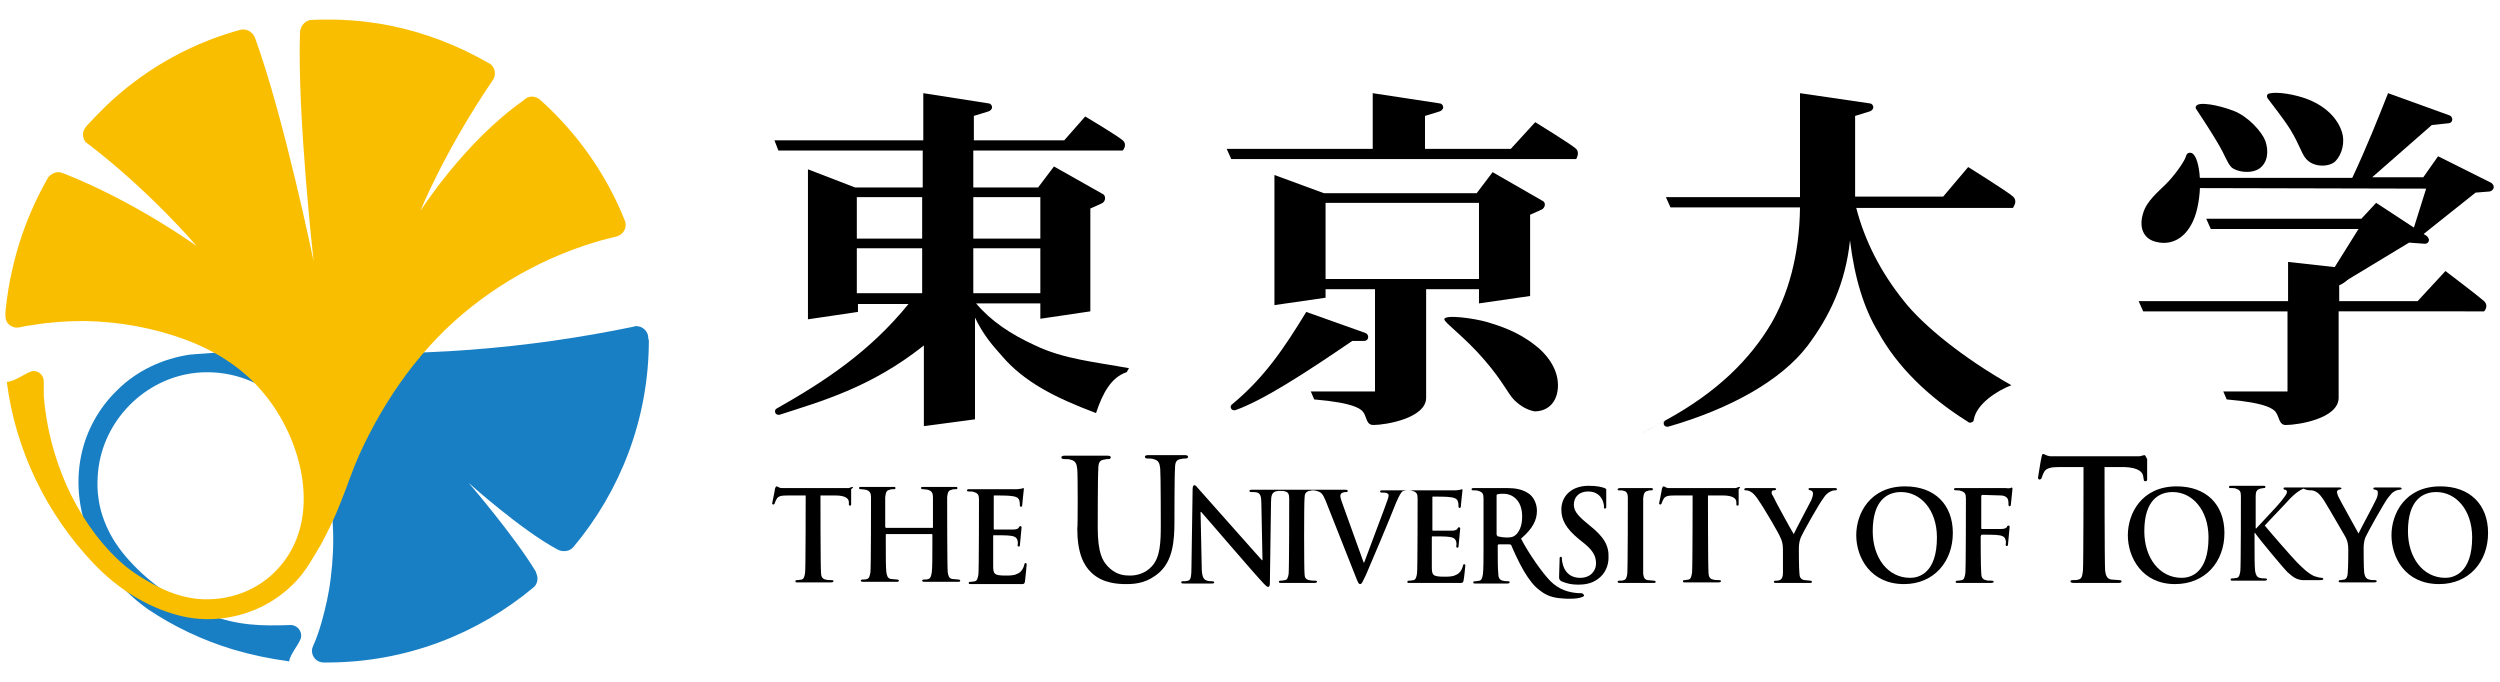 <svg enable-background="new 0 0 440 120" viewBox="0 0 440 120" xmlns="http://www.w3.org/2000/svg"><path d="m0 0h440v120h-440z" fill="none"/><path d="m114.1 59.5c0-1.2-1-2.1-2.1-2.1-.2 0-.3 0-.5.1-18.8 3.9-38.4 5.5-58.4 4.3-6.2-.3-12.3 0-18.2.5-.5 0-.9.1-1.4.1-4.8.7-9.4 2.8-12.9 6.3-3.2 3.1-5.4 7.1-6.3 11.4-1.1 5.2-.3 10.6 1.9 15.4 2.1 4.7 5.6 8.7 9.8 11.7 4.6 3.1 9.7 5.5 15 7.1 3.4 1 6.3 1.6 9.9 2.1.1-1.3 2.1-3.4 2.1-4.4.1-1-.7-1.9-1.7-2-5.5.2-9.5.1-14.7-1.9-5.3-2-10.1-5.3-13.9-9.5-1.8-2-3.3-4.2-4.3-6.8-1-2.5-1.4-5.3-1.2-8 .5-9.1 7.6-16.8 16.6-18.1 5-.7 10.2.6 14.2 3.6 2.1 1.6 3.9 3.6 5.3 5.8 1.5 2.6 2.8 5.3 3.7 8.1 1.8 5.9 2 12.4 1.2 18.6-.3 2.6-.9 5.2-1.6 7.7-.4 1.4-.9 2.9-1.5 4.2-.1.3-.2.5-.2.8 0 1.2.9 2.1 2.1 2.1h.5c13.9 0 26.6-5 36.5-13.3.4-.4.6-.9.6-1.5 0-.4-.2-.8-.3-1.2-3.8-6.3-11.8-15.6-11.8-15.6s9.1 8.2 15.6 11.7c.4.2.7.3 1.2.3.6 0 1.1-.2 1.5-.6 0 0 0 0 .1-.1 8.3-9.9 13.3-22.6 13.3-36.5-.1 0-.1-.2-.1-.3z" fill="#187fc4"/><path d="m11.7 85.4c-2.2-5-3.6-10.4-4-15.8 0-.7 0-1.7 0-2.5 0-1-.8-1.8-1.8-1.8s-3.2 1.9-4.7 1.9c1.5 12 7 23.3 15.3 32 4.1 4.3 9.2 7.6 14.9 9.1 4.9 1.3 10.2.7 14.8-1.6 2.2-1.1 4.2-2.6 5.9-4.4 1.8-1.9 3.1-4.3 4.4-6.5 1.3-2.4 2.5-4.9 3.5-7.5 1.1-2.7 2-5.5 3.2-8.2 4.6-10.1 11.1-19.3 19.9-26.2 4.3-3.4 9-6.2 13.9-8.4 2.5-1.1 5.1-2.1 7.8-2.9 1.3-.4 2.6-.7 3.8-1 1.2-.4 1.8-1.6 1.4-2.7-3.2-8.1-8.4-15.5-14.9-21.3l-.1-.1c-.4-.3-.9-.5-1.4-.5-.6 0-1.1.3-1.5.7-10.4 7.3-18.1 19.4-18.1 19.4s4.1-10.3 12.8-23.1c.2-.3.3-.7.3-1.1 0-.7-.4-1.4-.9-1.7-.1 0-.1-.1-.2-.1-5.4-3.1-11.3-5.4-17.4-6.6-4.5-.9-9-1.2-13.6-1s0 0-.1 0c-1.1 0-2 1-2.1 2.1-.5 14.7 2.4 40.4 2.4 40.4s-5.2-25.3-10.3-39.3c-.3-.8-1.1-1.5-2-1.5-.1 0-.3 0-.4 0-.4.1-.7.2-1.1.3-8.6 2.5-16.5 7.1-22.9 13.3-1.1 1.1-2.2 2.2-3.2 3.3 0 0 0 .1-.1.1-.3.4-.6.9-.6 1.4 0 .6.2 1.2.6 1.5 11.2 8.5 19.4 18.2 19.4 18.2s-10.6-7.7-23.2-12.7c-.4-.1-.7-.3-1.1-.3-.7 0-1.4.4-1.8.9-1.8 3.1-3.3 6.4-4.5 9.8-1.5 4.3-2.5 8.8-3 13.4-.1 1.2-.2 2.4 1 3 .5.3 1 .3 1.5.2.8-.2 1.5-.3 2.3-.4 3-.5 6-.7 9.1-.7 6.1.1 12.1 1.2 17.8 3.3 5.3 2 10.1 5 13.7 9.4 6.8 8.1 10.5 22.1 2.6 30.8-3.6 4-8.9 5.9-14.3 5.4-2.7-.3-5.2-1.2-7.6-2.5-2.2-1.2-4.3-2.5-6.1-4.2-4-3.7-7.1-8.4-9.3-13.3z" fill="#fabe00"/><path d="m254.2 56.2c0-.9 5.2-.2 7.6.5 1.9.6 5.1 1.5 8.3 4 1.9 1.4 4.1 4 4.1 7.1 0 3-1.8 4.6-4.1 4.6-1.2-.2-2.5-.9-3.6-2s-2-3.3-5.2-7c-3.5-4.1-7.1-6.6-7.1-7.2z"/><path d="m250.8 26.2v-5.8l2.6-.8c.3-.1.6-.4.6-.7 0-.4-.3-.7-.6-.7l-11.8-1.8v9.8h-25.7l.8 1.8h60.7s.7-1.1 0-1.8-7.2-4.7-7.2-4.7l-4.3 4.7z"/><path d="m240.3 58.6-10.4-3.7c-3.9 6.4-7.4 11.6-13.1 16.3-.1.1-.2.2-.2.4 0 .3.2.6.6.6h.2c5-1.8 12.1-6.4 20.6-12.2h2.1c.4 0 .7-.3.7-.7 0-.3-.2-.6-.5-.7z"/><path d="m354.3 34.6c-1-.9-7.9-5.2-7.9-5.2l-4.4 5.2h-15.5v-14.2l2.6-.8c.3-.1.6-.4.6-.7 0-.4-.3-.7-.6-.7l-12.3-1.8v18.3h-23.6l.8 1.8h22.8c-.1 8.7-2.2 15.5-5.1 20.5-3.7 6.2-9.4 12-18.6 17s-.1 0-.1.1c-.1.1-.2.3-.2.4 0 .3.2.6.6.6h.2c11.1-3.2 19.9-8.2 24.5-14.2 3.9-5.2 6.7-11 7.5-18.6.8 6.7 2.5 12.1 5 16.2 3.2 5.8 8.5 11.2 15.7 15.7.1 0 .1.1.1.1.1 0 .2.1.3.1.2 0 .3-.1.4-.1.2-.1.3-.3.3-.5.5-2.7 4-5 6.6-6-8.5-4.8-15.5-10.5-18.9-14.8-4.1-5.1-6.9-10.6-8.4-16.4h27.6c0-.2.9-1.1 0-2z"/><path d="m386.5 18.7c-.1.1-.1.4.1.6.8 1.2 2.7 4.1 3.8 6 1.4 2.4 1.5 3.2 2.3 4.1.8.8 3.3 1.3 4.9.3 1.6-1.1 1.7-3.2 1.1-4.9-.6-1.6-3-4.3-5.6-5.3s-6.2-1.7-6.6-.8z"/><path d="m399.1 16.6c-.1.1-.2.4 0 .7.8 1.1 2.6 3.3 4 5.5 1.7 2.8 2 4.4 2.9 5.3 1.5 1.5 4.1 1.2 5 .3 1.3-1.3 1.7-3.5 1.2-5.1-.8-2.6-3.1-4.8-6.5-6-2.9-1-6-1.2-6.6-.7z"/><path d="m385.6 26.9c1.4.2 2.3 5.7.9 10.6-1.2 4-3.9 5.8-6.9 5.1-2.4-.5-3.2-2.6-2.4-5.1.6-2.1 2.6-3.7 4-5.1s3.1-3.7 3.5-4.8c.1-.4.3-.8.9-.7z"/><path d="m411.6 54.8v15.2c0 3.7-7.2 4.8-9.3 4.8-1.1 0-1.1-1.1-1.6-2-.4-.8-1.7-1.9-8.8-2.5l-.6-1.4h11.3v-14.1h-25.4l-.8-1.8h26.3v-6.9l10.8 1.2c1 .5-.2 2.3-1.8 2.9v2.8h13.8l4.9-5.3s5.8 4.4 6.8 5.3c.9.9 0 1.8 0 1.8z"/><path d="m438.9 32.9c0-.3-.2-.5-.4-.7l-9.4-4.7-2.6 3.7h-9l10.5-9.2 2.9-.3c.4 0 .7-.3.7-.7 0-.3-.2-.6-.5-.7l-10.8-3.9c-1.7 4.3-3.8 9.6-6.3 14.9h-27.5l-.1 1.8 40.6.1-2.7 8.6 1.1.3 10.3-8.2 2.5-.2c.4-.1.7-.4.7-.8z"/><path d="m427.2 41.6-9-5.9-2.6 2.8h-27.3l.8 1.8h26l-5 8c.8.2.1 1.7 1.5 1.9l12.4-7.5 2.7.2h.1c.4 0 .7-.3.7-.7 0-.2-.2-.4-.3-.6z"/><path d="m182.2 60.8c-4.4-2-7.9-4.4-10.4-7.4h11.3v2.7l8.8-1.3v-18.1l2-.9c.3-.1.6-.5.6-.9s-.2-.7-.5-.8l-8.5-4.8-2.8 3.7h-11.4v-6.5h26.3s.9-1 0-1.8-6.6-4.2-6.6-4.2l-3.7 4.2h-15.9v-4.3l2.6-.8c.3-.1.6-.4.6-.7 0-.4-.3-.7-.6-.7l-11.5-1.8v8.3h-26.2l.7 1.8h25.4v6.5h-11.9l-8.3-3.2v26.4l8.8-1.3v-1.4h8.9c-6.9 8.5-14.9 13.7-23.2 18.4-.2.1-.3.3-.3.5 0 .3.2.6.6.6h.2c7.4-2.4 16.1-4.8 25.4-12.2v14.2l9-1.2v-17.9c1.4 2.9 2.9 4.7 4.7 6.7 3.9 4.6 9.4 7.4 16.6 10.1 1.2-3.6 2.7-6.3 5.4-7.2l.4-.7c-6-1.1-11.5-1.6-16.5-4zm-19.9-9.2h-11.5v-7.9h11.5zm0-9.6h-11.5v-7.3h11.5zm9-7.3h11.8v7.3h-11.8zm0 9h11.8v7.9h-11.8z"/><path d="m271.4 35.3-8.7-5-2.8 3.7h-26.9l-8.7-3.2v22.9l9-1.3v-1.5h8.7v18h-11.3l.6 1.4c7.1.6 8.4 1.7 8.8 2.5.5 1 .5 2 1.6 2 2.2 0 9.3-1.2 9.3-4.8v-19.1h9.3v2.5l9-1.3v-14-.3l2-.9c.3-.1.6-.5.6-.9 0-.3-.2-.6-.5-.7zm-11.1 13.8h-27v-13.4h27z"/><path d="m164.1 92.9c.1 0 .1 0 .1-.2v-.5c0-3.3 0-4 0-4.7s-.2-1.1-.9-1.3c-.2 0-.5-.1-.8-.1-.2 0-.4 0-.4-.2s.1-.2.4-.2h5.6c.3 0 .4 0 .4.2s-.1.2-.4.2c-.2 0-.4 0-.6.1-.6.1-.7.5-.8 1.3 0 .7 0 12.3.1 13.2.1.6.2 1.1.8 1.2.3 0 .8.1 1.1.1.2 0 .3.1.3.2 0 .2-.2.2-.4.2-1.4 0-5.1 0-5.9 0-.3 0-.4-.1-.4-.2s.1-.2.3-.2c.3 0 .6 0 .8-.1.4-.1.5-.6.6-1.2.1-.9.1-2.7.1-4.7v-1.9c0-.1-.1-.1-.1-.1h-8c-.1 0-.1 0-.1.1v1.9c0 2 0 3.8.1 4.7.1.6.2 1.1.8 1.2.3 0 .8.1 1.1.1.2 0 .3.1.3.2 0 .2-.2.2-.4.2-1.4 0-5.1 0-5.9 0-.3 0-.4-.1-.4-.2s.1-.2.3-.2c.3 0 .6 0 .8-.1.4-.1.5-.6.6-1.2.1-.9.1-12.5.1-13.2s-.2-1.1-.9-1.3c-.2 0-.5-.1-.8-.1-.2 0-.4 0-.4-.2s.1-.2.4-.2h5.6c.3 0 .4 0 .4.2s-.1.2-.4.2c-.2 0-.4 0-.6.1-.6.1-.7.5-.8 1.3v4.7.5c0 .1.1.2.1.2z"/><path d="m189.6 82.6c-.1-1-.3-1.5-1.2-1.7-.2-.1-.7-.1-1.1-.1-.3 0-.5-.1-.5-.3s.2-.3.6-.3h7.5c.4 0 .6.1.6.3s-.2.3-.4.3c-.3 0-.5 0-.8.1-.8.1-1 .6-1 1.7-.1.9-.1 10.3-.1 10.3 0 4.3.8 6 2.2 7.2 1.3 1.1 2.5 1.2 3.5 1.2 1.2 0 2.7-.4 3.8-1.6 1.5-1.6 1.6-4.2 1.6-7.3 0 0 0-8.9-.1-9.9s-.3-1.5-1.2-1.7c-.2-.1-.7-.1-1-.1s-.5-.1-.5-.3.2-.3.6-.3h6.4c.4 0 .6.1.6.3s-.2.3-.5.3-.5 0-.8.1c-.8.1-1 .6-1 1.7-.1.9-.1 9.4-.1 9.4 0 3.3-.3 6.7-2.6 8.8-2 1.8-4 2.1-5.8 2.1-1.5 0-4.2-.1-6.2-2-1.4-1.3-2.5-3.5-2.5-7.8.1.1.1-9.4 0-10.4z"/><path d="m286.5 87.6c0-.7-.2-1.1-.7-1.2-.2-.1-.5-.1-.8-.1-.2 0-.3 0-.3-.2 0-.1.2-.2.5-.2h5.3c.3 0 .4 0 .4.2s-.1.2-.3.2-.4 0-.6.1c-.6.1-.7.5-.8 1.3v13.3c.1.6.2 1 .8 1.1.3 0 .8.1 1.1.1.2 0 .3.1.3.2 0 .2-.2.2-.4.2-1.4 0-5.1 0-5.9 0-.3 0-.4-.1-.4-.2s.1-.2.3-.2c.3 0 .6 0 .8-.1.4-.1.5-.5.6-1.1.1-1 .1-12.7.1-13.4z"/><path d="m313.8 96.8c0-1.2-.2-1.7-.5-2.3-.1-.4-2.9-5.2-3.7-6.3-.5-.8-1-1.4-1.4-1.6-.3-.2-.6-.3-.9-.3-.2 0-.3 0-.3-.2 0-.1.1-.2.4-.2h4.9c.2 0 .3.1.3.2s-.1.2-.5.2c-.2 0-.3.2-.3.4s.1.4.3.7c.3.7 3.2 6 3.6 6.6.2-.5 2.8-5.4 3.1-6 .2-.5.3-.9.3-1.1s-.1-.5-.4-.6c-.2 0-.4-.1-.4-.2 0-.2.1-.2.4-.2h4.2c.2 0 .4 0 .4.2s-.2.2-.4.2-.6.1-.9.3c-.4.2-.7.5-1.1 1.1-.7.9-3.6 6-4 7-.3.8-.3 1.5-.3 2.2 0 0 0 3.1.1 4 0 .6.2 1.1.9 1.2.3 0 .8.1 1 .1s.3.1.3.2c0 .2-.2.2-.4.2-1.3 0-5 0-5.8 0-.3 0-.5 0-.5-.2 0-.1.1-.2.3-.2.3 0 .5 0 .7-.1.4-.1.6-.6.6-1.2 0-1 0-4.1 0-4.1z"/><path d="m326.7 94.2c0-3.8 2.4-8.6 8.6-8.6 5.2 0 8.4 3.2 8.4 8.2s-3.3 9-8.6 9c-5.9 0-8.4-4.7-8.4-8.6m14.2.4c0-4.9-2.9-8-6.3-8-2.4 0-5 1.4-5 6.9 0 4.6 2.6 8.2 6.6 8.2 1.5 0 4.7-.8 4.7-7.1z"/><path d="m374.5 94.2c0-3.8 2.4-8.6 8.6-8.6 5.2 0 8.4 3.2 8.4 8.2s-3.3 9-8.7 9c-5.8 0-8.3-4.7-8.3-8.6m14.2.4c0-4.9-2.9-8-6.3-8-2.4 0-5 1.4-5 6.9 0 4.6 2.6 8.2 6.6 8.2 1.5 0 4.7-.8 4.7-7.1z"/><path d="m406.8 86.3c.2 0 .6.1.9.3.4.2.9.8 1.4 1.6.7 1.1 3.5 6 3.7 6.3.3.6.5 1.1.5 2.3 0 0 0 3.1-.1 4 0 .6-.2 1.1-.6 1.2-.2 0-.4.1-.7.1-.2 0-.3.1-.3.2 0 .2.2.2.5.2h5.8c.3 0 .4-.1.4-.2s-.1-.2-.3-.2c-.3 0-.8 0-1-.1-.6-.1-.8-.6-.9-1.2-.1-.9-.1-4-.1-4 0-.7 0-1.4.3-2.2.4-.9 3.3-6.1 4-7 .5-.6.7-.9 1.1-1.1.3-.2.7-.3.9-.3s.4-.1.4-.2-.1-.2-.4-.2c-.4 0-3.5 0-4.2 0-.2 0-.4 0-.4.2 0 .1.2.2.4.2.4.1.4.3.4.6s-.1.7-.3 1.1c-.3.7-2.9 5.5-3.1 6-.3-.6-3.3-5.9-3.6-6.6-.1-.3-.2-.6-.2-.7 0-.2.1-.3.3-.4.3-.1.5-.1.5-.2s-.1-.2-.3-.2c-.9 0-9.1 0-9.6 0-.2 0-.3 0-.3.2 0 .1.1.2.3.2s.3.2.3.4c0 .4-.5.9-1 1.6-.6.8-3.7 4-4.4 4.8h-.1v-1c0-3.3 0-4 0-4.7 0-.8.2-1.1.8-1.3.2 0 .4-.1.6-.1s.3 0 .3-.2-.1-.2-.4-.2c-.7 0-4.3 0-5.5 0-.3 0-.5 0-.5.2s.1.2.4.2.7 0 .8.1c.7.2.9.5.9 1.3 0 .7 0 12.3-.1 13.2-.1.6-.2 1.1-.6 1.2-.2 0-.4.1-.8.1-.3 0-.3.1-.3.2 0 .2.1.2.4.2h5.6c.2 0 .4-.1.4-.2s-.1-.2-.3-.2c-.3 0-.7 0-1-.1-.5-.1-.7-.6-.8-1.2-.1-.9-.1-2.7-.1-4.7v-2h.1l.2.3c.4.6 4.6 5.7 5.5 6.6.9.8 1.5 1.3 2.6 1.4h1.4 1.8c.4 0 .5-.1.5-.2s-.1-.2-.3-.2-.7-.1-1.3-.3c-1.1-.5-2.1-1.5-3-2.4-.8-.8-4.9-5.5-5.7-6.5.7-.8 3.9-4.1 4.5-4.8.9-.9 1.6-1.4 2.3-1.7.6.3 1.1.3 1.4.3z"/><path d="m420.9 94.2c0-3.8 2.4-8.6 8.6-8.6 5.2 0 8.4 3.2 8.4 8.2s-3.3 9-8.6 9c-6 0-8.4-4.7-8.4-8.6m14.2.4c0-4.9-2.9-8-6.3-8-2.4 0-5 1.4-5 6.9 0 4.6 2.6 8.2 6.6 8.2 1.4 0 4.7-.8 4.7-7.1z"/><path d="m277.9 104.4c-1.9-.1-3.6-.7-5-2.1s-3.8-4.8-5.2-7.5c2.1-1.8 2.8-3.3 2.8-4.9 0-1.5-.8-2.6-1.4-3-1.1-.8-2.5-1-3.8-1-.7 0-4.7 0-5.8 0-.3 0-.5 0-.5.2s.1.2.4.2.6 0 .8.1c.7.2.9.5.9 1.3v4.7 3.9c0 2 0 3.8-.1 4.7-.1.6-.2 1.1-.6 1.2-.2 0-.4.1-.8.1-.3 0-.3.1-.3.2 0 .2.1.2.4.2h5.6c.3 0 .4-.1.4-.2s-.1-.2-.2-.2c-.2 0-.7 0-1-.1-.6-.1-.8-.6-.8-1.2-.1-.9-.1-2.7-.1-4.7v-.3c0-.1.1-.2.2-.2h1.8c.1 0 .3 0 .4.2.2.5 1.3 3 2.2 4.5s1.8 2.7 2.8 3.4c1.1.9 2.3 1.3 3.7 1.4 1.8.2 3.1 0 3.4-.1s.7-.2.7-.4c-.2-.5-.6-.4-.9-.4zm-11.2-10.2c-.4.3-.7.4-1.5.4-.5 0-1.2-.1-1.6-.2-.1-.1-.2-.2-.2-.4v-6.7c0-.2 0-.3.2-.3.2-.1.6-.1 1.1-.1 1.2 0 3.2.9 3.2 4 0 1.8-.6 2.8-1.2 3.3z"/><path d="m150 85.7c-.1 0-.3.1-.6.2-.3 0-11.1 0-11.8 0-.5 0-.7-.3-.9-.3-.1 0-.2.1-.3.4 0 .2-.5 2.6-.5 2.6 0 .1.1.2.2.2s.2-.1.2-.1c.1-.2.2-.6.4-.9.3-.5.8-.6 2-.6h3.1s0 12.7-.1 13.6c-.1.6-.2 1.1-.6 1.2-.2 0-.4.1-.8.1-.3 0-.3.1-.3.2 0 .2.1.2.4.2h5.9c.2 0 .4-.1.4-.2s-.1-.2-.3-.2c-.3 0-.8 0-1.1-.1-.6-.1-.8-.6-.8-1.2-.1-.9-.1-13.6-.1-13.6h2.6c1.9 0 2.4.6 2.4 1.2v.4c0 .1.1.2.2.2s.2-.1.2-.2c0 0 0-2.4 0-2.7.4-.3.4-.4.2-.4z"/><path d="m306.1 85.7c-.1 0-.3.1-.6.2-.3 0-11.1 0-11.8 0-.5 0-.7-.3-.9-.3-.1 0-.2.1-.3.4 0 .2-.5 2.6-.5 2.6 0 .1.1.2.2.2s.2-.1.2-.1c.1-.2.2-.6.4-.9.3-.5.8-.6 2-.6h3.1s0 12.7-.1 13.6c-.1.6-.2 1.1-.6 1.2-.2 0-.4.1-.7.1s-.3.1-.3.2c0 .2.1.2.4.2h5.9c.2 0 .4-.1.4-.2s-.1-.2-.3-.2c-.3 0-.8 0-1.1-.1-.6-.1-.8-.6-.8-1.2-.1-.9-.1-13.6-.1-13.6h2.6c1.9 0 2.4.6 2.4 1.2v.4c0 .1.1.2.2.2s.2-.1.2-.2c0 0 0-2.4 0-2.7.3-.3.3-.4.1-.4z"/><path d="m377.4 80.1c-.1 0-.3.1-.8.2-.4 0-14.9 0-15.8 0-.7-.1-1-.4-1.2-.4s-.2.2-.3.6c-.1.3-.6 3.5-.6 3.5v.1c0 .2.1.3.3.3.1 0 .2-.1.3-.2.1-.2.2-.7.5-1.2.4-.6 1.1-.8 2.7-.8h4.2s0 17-.1 18.2c-.1.9-.2 1.5-.8 1.6-.2.1-.6.1-1 .1-.3 0-.4.1-.4.2 0 .2.2.3.6.3h7.9c.3 0 .5-.1.5-.3 0-.1-.1-.2-.4-.2-.4 0-1-.1-1.4-.1-.8-.1-1-.8-1.1-1.6-.1-1.3-.1-18.2-.1-18.2h3.5c2.5.1 3.2.9 3.3 1.6l.1.6c0 .2.1.3.3.3s.3-.1.3-.3c0 0 0-3.2 0-3.6-.3-.5-.3-.7-.5-.7z"/><path d="m180.7 99.3c0-.1-.1-.2-.2-.2s-.2.1-.2.2c-.2.9-.7 1.5-1.3 1.7-.5.3-1.4.3-2 .3-2.1 0-2.2-.3-2.2-1.8 0-.6 0-5.1 0-5.1 0-.1 0-.2.1-.2.5 0 2.6 0 3 .1.8.1 1.1.4 1.2.9.1.3 0 .6 0 .8 0 .1.1.2.2.2s.2-.1.2-.2l.3-3.2c0-.1-.1-.2-.2-.2s-.1 0-.2.1-.1.1-.1.2c-.2.2-.5.3-1 .3s-2.9 0-3.3 0c-.1 0-.1-.1-.1-.2v-5.6c0-.2 0-.2.1-.2.4 0 2.6 0 3 .1 1 .1 1.3.4 1.4.8.1.3.1.7.1.9 0 .1.1.2.2.2s.2-.1.2-.2c0-.3.3-2.8.3-2.9s0-.2-.1-.2-.2.1-.3.1c-.2 0-.5.1-.9.1s-7.7 0-8.2 0c-.3 0-.5 0-.5.2s.1.2.4.2.6 0 .8.1c.7.2.9.5.9 1.3 0 .7 0 12.3-.1 13.2-.1.6-.2 1.1-.6 1.2-.2 0-.4.1-.8.1-.3 0-.3.1-.3.2 0 .2.1.2.4.2h8.4c.8 0 1 .1 1.1-.5.1-.8.3-2.9.3-3 0 .1 0 .1 0 0z"/><path d="m247.8 86.3c.3 0 .6 0 .8.1.7.2.9.5.9 1.3 0 .7 0 12.3-.1 13.2-.1.6-.2 1.1-.6 1.2-.2 0-.4.1-.8.1-.3 0-.3.1-.3.2 0 .2.1.2.4.2h8.4c.8 0 1 .1 1.1-.5.1-.4.3-2.6.3-2.6 0-.1-.1-.2-.2-.2s-.2.1-.2.2c-.2.9-.7 1.5-1.3 1.7-.5.3-1.4.3-2 .3-2.1 0-2.2-.3-2.2-1.8 0-.6 0-5.1 0-5.1 0-.1 0-.2.1-.2.5 0 2.6 0 3 .1.8.1 1.1.4 1.2.9.1.3 0 .6 0 .8 0 .1.1.2.2.2s.2-.1.2-.2l.3-3.2c0-.1-.1-.2-.2-.2s-.1 0-.2.1-.1.1-.1.2c-.2.2-.5.3-1 .3s-2.9 0-3.3 0c-.1 0-.1-.1-.1-.2v-5.6c0-.2 0-.2.1-.2.4 0 2.6 0 3 .1 1 .1 1.3.4 1.4.8.1.3.1.7.1.9 0 .1.1.2.2.2s.2-.1.2-.2c0-.3.3-2.8.3-2.9s0-.2-.1-.2-.2.1-.3.1c-.2 0-.5.1-.9.1s-12 0-12.6 0c-.4 0-.6 0-.6.2s.2.2.4.2c.3 0 .6 0 .8.1s.3.2.3.4-.1.5-.2.8c-.5 1.5-3.2 8.5-4.1 11h-.1l-3.6-10c-.3-.8-.5-1.4-.5-1.7 0-.2.1-.4.2-.5.2-.1.5-.2.8-.2.2 0 .3 0 .3-.2s-.2-.2-.5-.2c-.9 0-15.1 0-16.3 0-.3 0-.5 0-.5.2 0 .1.1.2.3.2.3 0 .8 0 1.1.1.5.2.7.6.7 2l.2 9.9h-.1c-.4-.4-10.8-12.2-11.1-12.5-.4-.4-.5-.7-.8-.7-.2 0-.3.3-.3.7l-.2 13.4c0 1.9-.1 2.6-.6 2.7-.3.1-.7.1-.9.1s-.3 0-.3.2.2.2.5.2h4.8c.3 0 .5 0 .5-.2 0-.1-.1-.2-.4-.2s-.7 0-1.1-.2-.7-.7-.7-2.4l-.2-9.6h.1c.4.4 9.8 11.4 11.1 12.7.2.2.5.5.7.5s.3-.2.3-.7l.2-14.2c0-1.2.2-1.7.8-1.9.3-.1.6-.1.8-.1.3 0 .7 0 .9.1.5.1.7.5.7 1.2s0 12.4-.1 13.3c-.1.6-.2 1-.6 1.1-.2 0-.4.1-.8.1-.3 0-.3.1-.3.2 0 .2.1.2.4.2h5.9c.2 0 .4-.1.4-.2s-.1-.2-.3-.2c-.3 0-.8 0-1.1-.1-.6-.1-.8-.5-.8-1.1-.1-.9-.1-12.6 0-13.3 0-.8.2-1.1.8-1.3.3 0 .4-.1.6-.1s.4 0 .7.1c.8.2 1.1.5 1.6 1.7l5.3 13.4c.4 1 .5 1.3.8 1.3s.4-.4 1-1.6c.5-1.1 4.5-10.6 5.3-12.7.6-1.4.9-1.8 1.1-2 .4-.2.8-.2 1-.2z"/><path d="m348.8 94.1c.5 0 2.6 0 3 .1.8.1 1.1.4 1.2.9.1.3 0 .6 0 .8 0 .1.1.2.2.2s.2-.1.2-.2l.3-3.2c0-.1-.1-.2-.2-.2s-.1 0-.2.1-.1.1-.1.2c-.2.2-.5.3-1 .3s-2.9 0-3.4 0c-.1 0-.1-.1-.1-.2v-5.5c0-.2.1-.3.2-.3l3.2.1c.8 0 1.2.4 1.3.7s.1.8.1 1c0 .1.1.2.2.2s.2-.1.2-.2.3-2.7.3-2.9c0-.1-.1-.2-.1-.2-.1 0-.2.1-.3.1-.2.1-.5 0-.9 0-.5 0-8 0-8.5 0-.3 0-.5 0-.5.2 0 .1.1.2.4.2s.6 0 .8.1c.7.2.9.5.9 1.3 0 .7 0 12.3-.1 13.2-.1.6-.2 1.1-.6 1.2-.2 0-.4.1-.8.1-.2 0-.3.1-.3.2 0 .2.1.2.4.2h5.8c.3 0 .5-.1.5-.2s-.1-.2-.4-.2-.8 0-1-.1c-.6-.1-.8-.6-.8-1.2-.1-.9-.1-6.5-.1-6.5.1-.2.1-.3.2-.3z"/><path d="m279.8 92.5-.6-.5c-1.7-1.4-2.2-2.2-2.2-3.2 0-1.3.9-2.3 2.5-2.3 1.4 0 2 .7 2.3 1.1.4.6.5 1.3.5 1.5v.2s0 0 0 .1 0 0 .1.1h.1c.1 0 .2-.1.2-.2v-2.9c0-.1 0-.1 0-.2 0-.2-.1-.2-.3-.3-.5-.2-1.4-.4-2.8-.4-2.9 0-4.8 1.7-4.8 4.2 0 1.8.8 3.3 3.1 5.2l1 .8c1.7 1.4 2 2.4 2 3.5 0 1.2-.9 2.5-2.8 2.5-1.3 0-2.5-.6-3-2.2-.1-.4-.2-.8-.2-1.1 0-.1 0-.1 0-.2 0-.1-.1-.2-.2-.2s-.2.1-.2.2l-.1 3.3c0 .5.1.6.4.8.9.4 1.8.6 3 .6 1.1 0 2.3-.2 3.3-.9 1.5-1 2-2.6 2-3.8.1-2.2-.8-3.7-3.3-5.7z"/><path d="m0 0h440v120h-440z" fill="none"/></svg>